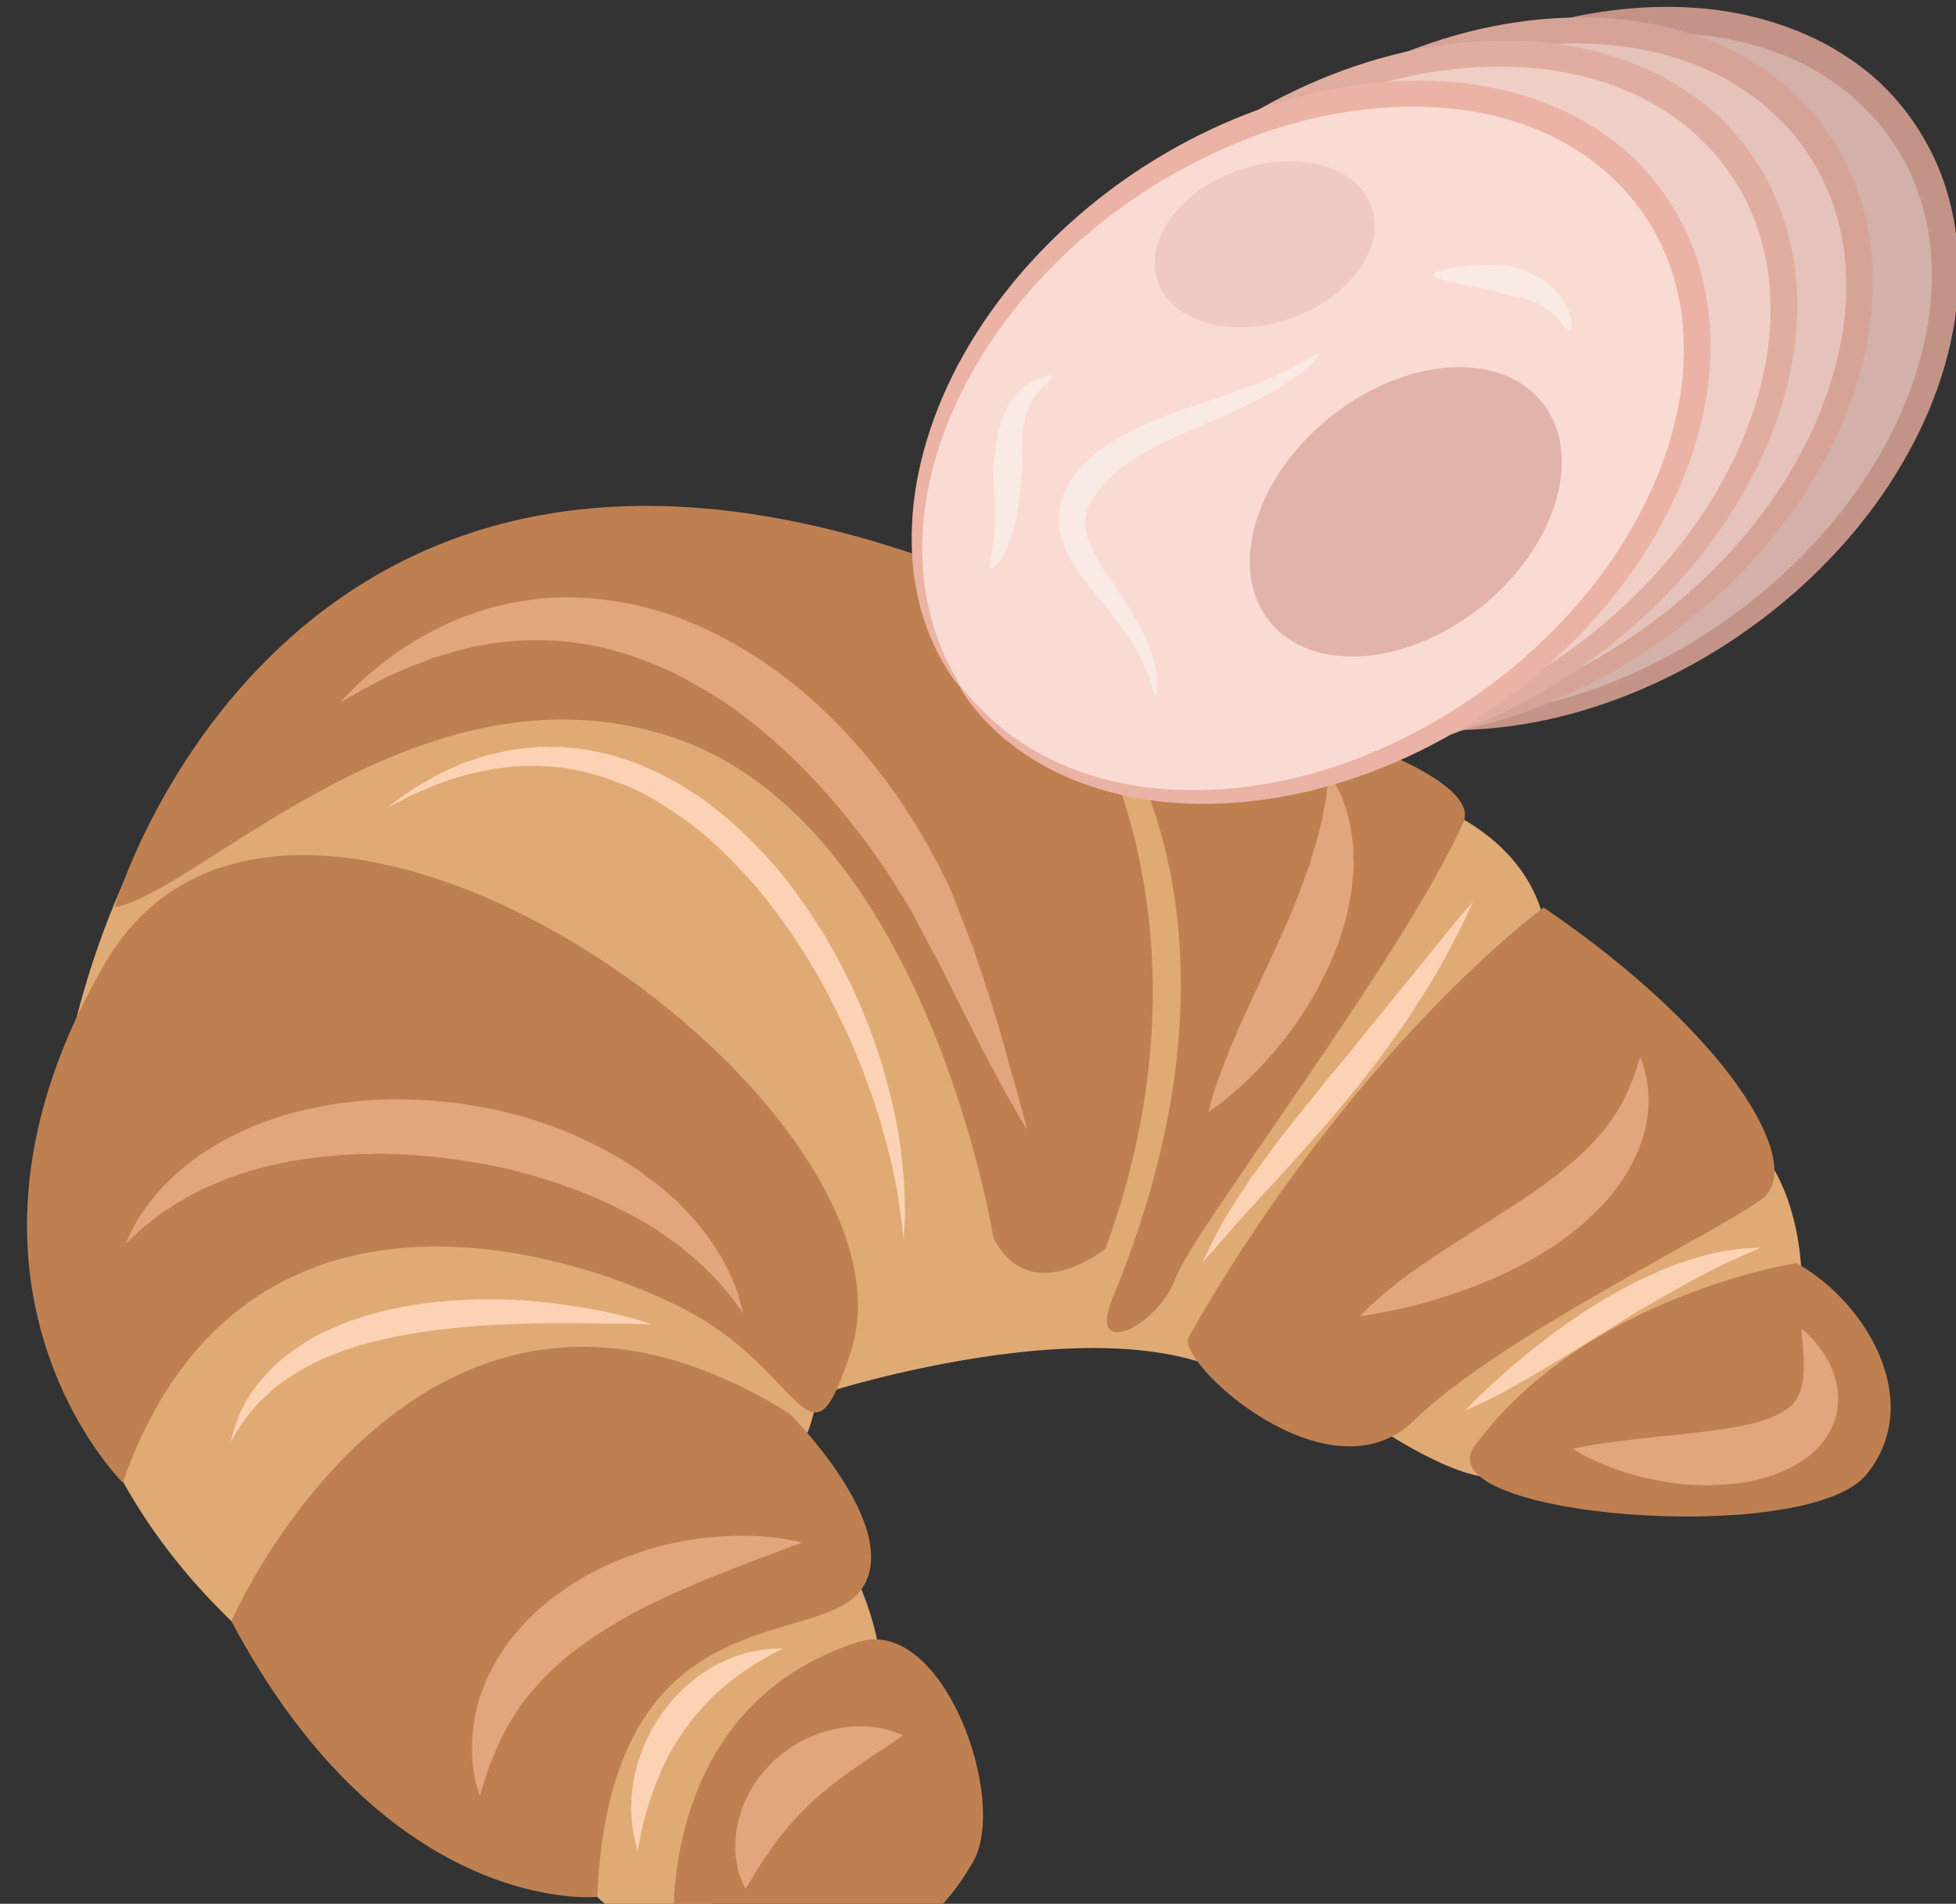 <?xml version="1.0" encoding="UTF-8" standalone="no"?>
<!-- Created with Inkscape (http://www.inkscape.org/) -->

<svg
   xmlns:dc="http://purl.org/dc/elements/1.1/"
   xmlns:cc="http://creativecommons.org/ns#"
   xmlns:rdf="http://www.w3.org/1999/02/22-rdf-syntax-ns#"
   xmlns:svg="http://www.w3.org/2000/svg"
   xmlns="http://www.w3.org/2000/svg"
   xmlns:sodipodi="http://sodipodi.sourceforge.net/DTD/sodipodi-0.dtd"
   xmlns:inkscape="http://www.inkscape.org/namespaces/inkscape"
   width="245.301mm"
   height="238.704mm"
   viewBox="0 0 245.301 238.704"
   version="1.1"
   id="svg8"
   inkscape:version="0.92.4 (5da689c313, 2019-01-14)"
   sodipodi:docname="5591.svg">
  <rect x="0" y="0" width="245.301" height="238.704" fill="#333333" stroke="none"/>
  <defs
     id="defs2">
    <style
       type="text/css"
       id="style2"><![CDATA[
    .fil10 {fill:#166E82;fill-rule:nonzero}
    .fil9 {fill:#34A4C6;fill-rule:nonzero}
    .fil5 {fill:#723A15;fill-rule:nonzero}
    .fil8 {fill:gray;fill-rule:nonzero}
    .fil4 {fill:#9E5A2D;fill-rule:nonzero}
    .fil1 {fill:#BF8051;fill-rule:nonzero}
    .fil7 {fill:#D1CCC9;fill-rule:nonzero}
    .fil6 {fill:#DD8F64;fill-rule:nonzero}
    .fil0 {fill:#E0AA75;fill-rule:nonzero}
    .fil2 {fill:#E2A67D;fill-rule:nonzero}
    .fil3 {fill:#FCD2B4;fill-rule:nonzero}
   ]]></style>
    <style
       type="text/css"
       id="style2-5"><![CDATA[
    .fil0 {fill:#628C2C;fill-rule:nonzero}
    .fil1 {fill:#914E1D;fill-rule:nonzero}
    .fil2 {fill:#C18761;fill-rule:nonzero}
    .fil3 {fill:#D1AA8F;fill-rule:nonzero}
   ]]></style>
    <style
       type="text/css"
       id="style2-7"><![CDATA[
    .fil1 {fill:#8E8E8E;fill-rule:nonzero}
    .fil2 {fill:#A0A0A0;fill-rule:nonzero}
    .fil3 {fill:#B5B5B5;fill-rule:nonzero}
    .fil0 {fill:#C1C1C1;fill-rule:nonzero}
    .fil7 {fill:#CD7438;fill-rule:nonzero}
    .fil5 {fill:#CECECE;fill-rule:nonzero}
    .fil4 {fill:#D88951;fill-rule:nonzero}
    .fil9 {fill:#E5B28F;fill-rule:nonzero}
    .fil6 {fill:#EFA76A;fill-rule:nonzero}
    .fil8 {fill:#F4C5A2;fill-rule:nonzero}
   ]]></style>
    <style
       type="text/css"
       id="style2-6"><![CDATA[
    .fil2 {fill:#45AF51;fill-rule:nonzero}
    .fil1 {fill:#662E12;fill-rule:nonzero}
    .fil0 {fill:#BF2626;fill-rule:nonzero}
   ]]></style>
    <style
       type="text/css"
       id="style2-3"><![CDATA[
    .fil0 {fill:#D66127;fill-rule:nonzero}
    .fil1 {fill:#E26D28;fill-rule:nonzero}
    .fil2 {fill:#E5936A;fill-rule:nonzero}
    .fil4 {fill:#E5BBB1;fill-rule:nonzero}
    .fil3 {fill:#EDC8BE;fill-rule:nonzero}
   ]]></style>
    <style
       type="text/css"
       id="style2-1"><![CDATA[
    .fil2 {fill:#EDE1D0;fill-rule:nonzero}
    .fil0 {fill:#F4D592;fill-rule:nonzero}
    .fil1 {fill:#FAFAF0;fill-rule:nonzero}
   ]]></style>
    <style
       type="text/css"
       id="style2-8"><![CDATA[
    .fil3 {fill:#053749;fill-rule:nonzero}
    .fil4 {fill:#EFD4AF;fill-rule:nonzero}
    .fil1 {fill:#EFD8A3;fill-rule:nonzero}
    .fil5 {fill:#F4E6D0;fill-rule:nonzero}
    .fil0 {fill:#FCF2DE;fill-rule:nonzero}
    .fil2 {fill:white;fill-rule:nonzero}
   ]]></style>
    <style
       type="text/css"
       id="style2-33"><![CDATA[
    .fil12 {fill:#053749;fill-rule:nonzero}
    .fil1 {fill:#C49387;fill-rule:nonzero}
    .fil0 {fill:#D3B1A8;fill-rule:nonzero}
    .fil3 {fill:#D7A396;fill-rule:nonzero}
    .fil5 {fill:#E1ADA0;fill-rule:nonzero}
    .fil8 {fill:#E2B3AA;fill-rule:nonzero}
    .fil2 {fill:#E5C3BB;fill-rule:nonzero}
    .fil7 {fill:#EBB3A5;fill-rule:nonzero}
    .fil9 {fill:#EFCAC2;fill-rule:nonzero}
    .fil4 {fill:#EFCEC6;fill-rule:nonzero}
    .fil10 {fill:#F9EAE6;fill-rule:nonzero}
    .fil6 {fill:#FADBD3;fill-rule:nonzero}
    .fil11 {fill:white;fill-rule:nonzero}
   ]]></style>
  </defs>
  <sodipodi:namedview
     id="base"
     pagecolor="#ffffff"
     bordercolor="#666666"
     borderopacity="1.0"
     inkscape:pageopacity="0.0"
     inkscape:pageshadow="2"
     inkscape:zoom="0.35"
     inkscape:cx="452.35756"
     inkscape:cy="453.78562"
     inkscape:document-units="mm"
     inkscape:current-layer="Vrstva_x0020_1-7"
     showgrid="false"
     inkscape:window-width="1920"
     inkscape:window-height="1051"
     inkscape:window-x="-9"
     inkscape:window-y="-9"
     inkscape:window-maximized="1" />
  <g
     inkscape:label="Vrstva 1"
     inkscape:groupmode="layer"
     id="layer1"
     transform="translate(141.609,-30.193)">
    <g
       transform="matrix(0.043,0,0,0.043,-467.168,-449.082)"
       id="Vrstva_x0020_1">
      <path
         d="m 7984,13611 c 0,0 -732,1303 262,2262 l 992,742 75,62 c 0,0 135,142 299,71 l 525,-754 c 0,0 6,-123 -126,-367 l -95,-291 c 0,0 9,11 33,-89 l 47,-45 c 0,0 776,-246 1162,-49 l 385,124 c 0,0 263,190 399,177 l 882,-499 c 0,0 39,-366 -205,-543 l -538,-526 c 0,0 7,-278 -377,-412 l -836,-299 c 0,0 -245,-95 -348,-98 l -1662,-60 z"
         style="fill:#e0aa75;fill-rule:nonzero"
         id="path7"
         class="fil0"
         inkscape:connector-curvature="0" />
      <path
         d="m 7905,13792 c 0,0 491,-1689 2391,-1010 432,155 867,1010 499,2005 0,0 -217,177 -326,-30 0,0 -194,-1208 -930,-1459 -736,-250 -1380,446 -1634,494 z"
         style="fill:#bf8051;fill-rule:nonzero"
         id="path9"
         class="fil1"
         inkscape:connector-curvature="0" />
      <path
         d="m 7929,15469 c 0,0 -591,-585 -53,-1512 537,-928 2412,400 2177,1129 -124,385 -131,54 -498,-129 -367,-184 -1291,-442 -1626,512 z"
         style="fill:#bf8051;fill-rule:nonzero"
         id="path11"
         class="fil1"
         inkscape:connector-curvature="0" />
      <path
         d="m 8246,15873 c 0,0 554,-1276 1628,-605 0,0 336,334 209,513 -127,179 -733,4 -770,896 0,0 -607,62 -1067,-804 z"
         style="fill:#bf8051;fill-rule:nonzero"
         id="path13"
         class="fil1"
         inkscape:connector-curvature="0" />
      <path
         d="m 10739,13137 c 0,0 566,610 77,1794 -76,186 134,80 183,-57 50,-138 662,-933 840,-1330 74,-166 -740,-399 -1100,-407 z"
         style="fill:#bf8051;fill-rule:nonzero"
         id="path15"
         class="fil1"
         inkscape:connector-curvature="0" />
      <path
         d="m 12073,13792 c 0,0 -549,400 -1035,1252 -41,71 409,488 658,243 250,-244 889,-550 1015,-646 127,-96 -90,-476 -638,-849 z"
         style="fill:#bf8051;fill-rule:nonzero"
         id="path17"
         class="fil1"
         inkscape:connector-curvature="0" />
      <path
         d="m 9537,16769 c 0,0 -52,-646 536,-835 248,-80 442,462 335,643 -107,182 -337,439 -871,192 z"
         style="fill:#bf8051;fill-rule:nonzero"
         id="path19"
         class="fil1"
         inkscape:connector-curvature="0" />
      <path
         d="m 12810,14829 c 0,0 -616,95 -938,533 -152,207 970,297 1143,83 173,-214 -4,-506 -205,-616 z"
         style="fill:#bf8051;fill-rule:nonzero"
         id="path21"
         class="fil1"
         inkscape:connector-curvature="0" />
      <path
         d="m 8563,13194 c 0,0 8,-8 22,-23 15,-15 36,-38 67,-63 8,-6 16,-13 24,-20 9,-7 18,-14 28,-21 19,-15 40,-30 64,-44 12,-8 25,-16 38,-23 13,-7 27,-14 41,-21 7,-4 14,-8 21,-11 8,-4 15,-7 23,-10 16,-6 31,-14 48,-19 66,-25 142,-42 224,-49 81,-6 169,0 257,19 88,19 176,52 259,96 83,43 161,97 233,157 71,61 137,128 195,199 58,71 109,145 153,220 11,18 21,37 31,56 10,18 21,36 29,55 5,10 9,19 14,28 l 7,14 4,10 3,7 c 7,18 14,36 21,54 14,36 27,71 40,104 12,35 23,68 34,101 21,64 39,123 54,175 14,53 27,99 38,136 11,38 18,68 24,88 5,21 8,32 8,32 0,0 -6,-10 -17,-28 -10,-18 -26,-45 -45,-79 -19,-35 -42,-77 -67,-125 -25,-48 -52,-103 -82,-162 -15,-30 -30,-60 -46,-92 -17,-32 -35,-65 -53,-99 -9,-17 -17,-34 -27,-51 l -3,-7 c 1,1 -2,-4 1,2 v -1 l -1,-1 -2,-3 -8,-13 c -5,-8 -10,-16 -15,-24 -21,-33 -41,-67 -65,-100 -45,-66 -96,-131 -151,-194 -56,-63 -116,-123 -180,-177 -64,-55 -132,-103 -203,-143 -71,-41 -145,-73 -219,-95 -73,-22 -147,-34 -218,-36 -71,-2 -139,4 -201,16 -16,3 -31,7 -46,11 -7,2 -15,3 -22,5 -7,2 -14,5 -21,7 -14,4 -28,8 -41,12 -13,5 -26,10 -38,15 -25,8 -48,19 -69,28 -11,5 -21,9 -31,14 -9,5 -18,9 -26,14 -17,9 -33,16 -46,24 -13,8 -25,14 -34,19 -18,11 -28,16 -28,16 z"
         style="fill:#e2a67d;fill-rule:nonzero"
         id="path23"
         class="fil2"
         inkscape:connector-curvature="0" />
      <path
         d="m 7937,14773 c 0,0 4,-8 10,-22 8,-14 16,-35 33,-60 16,-26 39,-55 67,-86 16,-14 31,-31 49,-46 10,-8 19,-15 29,-23 10,-8 20,-16 31,-23 11,-7 22,-15 34,-22 11,-7 24,-14 36,-21 25,-14 52,-25 79,-38 56,-23 116,-43 181,-55 64,-15 131,-22 199,-25 69,-3 138,2 208,9 68,9 137,22 203,41 65,19 129,42 187,71 30,13 58,29 86,45 13,7 26,16 39,24 13,9 26,16 38,26 24,18 48,34 69,54 10,9 21,18 31,27 9,10 19,20 28,29 36,38 65,76 87,112 23,35 39,68 50,96 12,27 17,50 21,65 4,16 6,24 6,24 0,0 -5,-7 -14,-20 -9,-12 -22,-31 -41,-52 -18,-23 -42,-47 -70,-73 -29,-26 -62,-54 -101,-80 -10,-7 -20,-14 -30,-21 -10,-6 -21,-12 -32,-19 -21,-13 -44,-25 -68,-37 -24,-12 -49,-24 -75,-35 -26,-10 -52,-23 -80,-31 -27,-11 -55,-19 -84,-28 -14,-5 -29,-8 -43,-12 -15,-4 -30,-9 -45,-12 -59,-14 -121,-24 -182,-32 -62,-7 -124,-12 -185,-13 -15,0 -31,1 -46,1 -15,0 -30,0 -45,1 -30,2 -59,4 -88,7 -29,3 -57,8 -85,12 -27,5 -54,11 -80,17 -25,7 -51,14 -74,22 -12,4 -24,8 -35,12 -11,5 -22,9 -33,14 -43,17 -81,38 -115,58 -32,21 -61,40 -82,58 -22,17 -39,34 -50,44 -12,11 -18,17 -18,17 z"
         style="fill:#e2a67d;fill-rule:nonzero"
         id="path25"
         class="fil2"
         inkscape:connector-curvature="0" />
      <path
         d="m 8971,16383 c 0,0 -2,-5 -5,-15 -2,-10 -8,-23 -11,-42 -1,-10 -3,-20 -5,-32 -1,-12 -1,-24 -2,-38 -1,-27 1,-58 6,-91 2,-17 7,-34 11,-52 6,-18 11,-37 19,-55 15,-37 35,-73 60,-109 12,-18 26,-35 41,-52 14,-17 30,-33 46,-48 33,-31 70,-58 107,-83 38,-24 78,-45 118,-63 20,-8 39,-17 60,-23 20,-8 39,-14 59,-20 40,-11 78,-19 115,-25 37,-6 72,-8 105,-10 16,-1 32,-1 46,-1 15,0 29,1 42,1 26,2 49,4 68,7 18,3 33,7 43,8 10,3 15,4 15,4 0,0 -5,2 -14,6 -10,3 -23,8 -41,15 -35,13 -84,31 -140,53 -29,11 -59,23 -91,36 -32,13 -64,28 -98,43 -33,15 -67,32 -101,49 -33,19 -66,37 -98,58 -32,20 -62,42 -91,64 -28,23 -55,47 -79,72 -23,25 -46,50 -64,76 -10,13 -17,27 -26,39 -8,13 -16,26 -22,39 -14,25 -25,50 -34,73 -5,11 -9,22 -13,32 -3,10 -6,19 -9,28 -6,17 -10,32 -13,41 -3,10 -4,15 -4,15 z"
         style="fill:#e2a67d;fill-rule:nonzero"
         id="path27"
         class="fil2"
         inkscape:connector-curvature="0" />
      <path
         d="m 9745,16653 c 0,0 -6,-12 -14,-32 -2,-5 -4,-10 -6,-16 -2,-6 -3,-13 -4,-21 -3,-15 -6,-34 -5,-52 0,-10 0,-19 1,-30 0,-10 3,-20 4,-31 4,-22 12,-44 20,-67 11,-22 22,-46 37,-66 15,-22 33,-40 51,-59 20,-17 40,-33 62,-46 21,-14 45,-23 67,-32 22,-7 44,-14 66,-17 10,-1 20,-3 30,-4 11,0 20,0 30,0 18,-1 35,2 50,4 15,3 28,6 38,10 21,6 32,12 32,12 0,0 -10,8 -28,20 -4,3 -9,6 -14,9 -5,4 -10,7 -16,11 -12,8 -24,16 -38,25 -6,5 -13,9 -20,14 -7,4 -14,9 -21,15 -15,8 -28,20 -43,30 -14,12 -29,22 -43,34 -14,11 -27,24 -41,35 -12,13 -26,25 -38,38 -13,12 -23,26 -35,39 -10,14 -23,26 -32,40 -5,7 -10,14 -15,20 -4,7 -8,14 -13,20 -10,13 -16,25 -24,36 -4,6 -7,12 -10,16 -4,6 -6,11 -9,16 -11,18 -19,29 -19,29 z"
         style="fill:#e2a67d;fill-rule:nonzero"
         id="path29"
         class="fil2"
         inkscape:connector-curvature="0" />
      <path
         d="m 11449,13405 c 0,0 10,15 24,42 4,7 8,15 12,23 3,9 6,19 10,30 3,10 7,22 10,35 3,12 5,25 7,38 2,14 5,28 6,43 0,15 0,30 1,46 0,8 0,16 -1,24 0,8 -1,16 -2,24 -1,16 -3,33 -6,50 -3,17 -7,34 -10,51 -4,17 -9,34 -15,51 -5,16 -9,34 -17,50 -7,16 -13,33 -20,49 -16,32 -31,65 -49,94 -17,30 -36,58 -55,85 -18,26 -39,51 -57,73 -20,23 -39,44 -57,62 -37,37 -70,65 -94,84 -25,19 -40,29 -40,29 0,0 4,-18 12,-47 9,-30 24,-71 43,-118 9,-24 20,-49 31,-75 12,-27 25,-54 37,-82 6,-14 13,-28 20,-42 6,-14 13,-29 20,-43 7,-14 13,-29 20,-43 7,-15 14,-29 20,-44 13,-29 26,-58 38,-86 12,-28 22,-57 33,-84 5,-14 9,-27 14,-41 3,-6 5,-13 8,-19 2,-7 3,-13 5,-20 4,-13 8,-25 12,-38 4,-12 6,-24 9,-36 3,-11 6,-23 9,-33 2,-11 3,-21 5,-31 2,-9 4,-19 6,-27 2,-9 2,-18 3,-26 4,-30 8,-48 8,-48 z"
         style="fill:#e2a67d;fill-rule:nonzero"
         id="path31"
         class="fil2"
         inkscape:connector-curvature="0" />
      <path
         d="m 12355,14228 c 0,0 1,5 5,14 2,8 8,20 11,38 2,8 4,18 5,28 2,11 2,22 3,35 1,12 0,25 -1,40 -1,14 -3,28 -6,44 -7,30 -17,63 -33,95 -15,33 -35,65 -59,96 -23,30 -51,59 -80,85 -29,27 -61,51 -93,73 -33,22 -66,42 -100,59 -17,9 -34,18 -50,25 -17,8 -34,16 -50,22 -66,28 -129,48 -183,63 -54,15 -101,24 -134,30 -16,4 -29,5 -38,7 -9,1 -14,2 -14,2 0,0 3,-4 9,-10 7,-7 16,-17 29,-28 24,-23 61,-53 107,-87 46,-33 100,-69 157,-105 28,-18 58,-37 88,-56 29,-19 59,-37 87,-57 29,-19 57,-39 84,-59 13,-10 26,-21 38,-31 12,-10 25,-20 36,-31 23,-20 44,-42 62,-63 5,-5 10,-11 14,-16 4,-5 8,-11 12,-16 9,-10 15,-22 23,-32 6,-11 12,-21 18,-31 6,-11 11,-21 15,-31 5,-9 8,-19 12,-28 4,-9 7,-17 9,-24 6,-15 9,-29 12,-37 3,-9 5,-14 5,-14 z"
         style="fill:#e2a67d;fill-rule:nonzero"
         id="path33"
         class="fil2"
         inkscape:connector-curvature="0" />
      <path
         d="m 12159,15370 c 0,0 4,-1 12,-2 8,-2 19,-4 33,-7 28,-5 68,-10 115,-16 47,-6 100,-11 156,-17 27,-3 56,-6 84,-10 28,-4 57,-7 83,-13 27,-5 53,-11 76,-19 23,-8 42,-16 57,-26 16,-10 27,-21 36,-35 8,-15 15,-33 18,-52 3,-20 3,-40 3,-58 0,-18 -3,-35 -3,-49 -3,-28 -4,-46 -4,-46 0,0 13,11 34,32 9,12 22,25 33,43 5,10 12,19 17,31 4,11 10,23 14,37 8,27 12,60 6,98 -7,37 -27,76 -55,105 -28,30 -62,52 -97,67 -34,16 -69,25 -104,33 -34,6 -69,9 -102,10 -17,1 -33,1 -49,0 -16,-1 -32,-1 -47,-3 -31,-3 -61,-8 -88,-14 -28,-6 -54,-13 -77,-20 -47,-15 -85,-32 -111,-45 -13,-7 -23,-13 -29,-17 -7,-4 -11,-7 -11,-7 z"
         style="fill:#e2a67d;fill-rule:nonzero"
         id="path35"
         class="fil2"
         inkscape:connector-curvature="0" />
      <path
         d="m 8700,13501 c 0,0 8,-5 22,-16 7,-5 16,-12 26,-19 11,-7 22,-17 37,-25 28,-16 63,-39 106,-56 11,-5 22,-10 33,-15 12,-4 24,-8 37,-12 12,-4 25,-9 39,-12 13,-3 27,-6 41,-9 29,-7 59,-9 91,-12 15,-3 31,-1 48,-1 16,0 33,-1 50,2 67,5 137,22 206,49 16,7 33,15 51,22 16,8 33,18 49,26 17,9 33,19 49,30 16,10 33,20 47,32 63,45 119,99 172,156 53,56 98,119 140,182 10,16 20,32 31,48 9,15 18,32 27,48 19,32 34,65 51,97 30,65 56,130 77,192 21,62 36,122 49,178 6,28 10,55 15,81 4,25 6,50 9,73 5,46 7,86 7,119 2,33 -1,59 -2,77 -1,18 -1,27 -1,27 0,0 -1,-9 -3,-27 -2,-17 -5,-43 -10,-75 -4,-33 -12,-72 -21,-116 -6,-22 -11,-46 -18,-70 -7,-25 -13,-51 -22,-77 -9,-26 -16,-54 -28,-82 -10,-28 -20,-58 -33,-87 -23,-59 -53,-119 -84,-180 -32,-61 -69,-122 -109,-182 -42,-59 -85,-118 -135,-171 -50,-54 -101,-105 -159,-148 -57,-41 -115,-80 -177,-107 -15,-7 -31,-12 -47,-18 -7,-3 -15,-6 -23,-9 -8,-2 -15,-4 -23,-7 -16,-4 -31,-9 -46,-12 -16,-3 -31,-6 -46,-9 -16,-3 -31,-3 -46,-5 -15,0 -29,-3 -44,-2 -29,1 -58,-1 -85,4 -13,2 -26,4 -39,5 -13,2 -26,6 -38,8 -12,3 -24,5 -36,8 -11,3 -22,7 -33,10 -43,12 -79,29 -109,41 -30,13 -53,26 -69,34 -15,8 -24,12 -24,12 z"
         style="fill:#fcd2b4;fill-rule:nonzero"
         id="path37"
         class="fil3"
         inkscape:connector-curvature="0" />
      <path
         d="m 8244,15350 c 0,0 1,-5 4,-15 3,-10 5,-24 13,-42 6,-19 16,-40 29,-64 8,-11 15,-24 24,-36 9,-12 19,-25 31,-37 22,-26 50,-50 82,-73 31,-22 66,-44 105,-60 38,-18 79,-33 121,-45 42,-12 86,-21 130,-28 43,-7 87,-11 130,-13 43,-3 86,-3 127,-2 41,1 80,4 117,8 38,4 73,9 105,14 64,10 117,23 154,33 36,10 57,18 57,18 0,0 -22,-1 -60,-2 -38,0 -91,-1 -155,-2 -32,0 -67,0 -103,0 -37,1 -75,2 -115,4 -39,1 -80,4 -121,8 -41,4 -83,8 -124,15 -41,6 -82,14 -121,24 -20,4 -40,10 -59,15 -18,7 -37,12 -55,19 -36,13 -70,29 -101,46 -15,8 -30,17 -43,26 -15,9 -27,19 -39,28 -13,10 -22,21 -33,30 -11,9 -20,19 -28,28 -17,20 -31,37 -41,53 -11,15 -18,28 -23,37 z"
         style="fill:#fcd2b4;fill-rule:nonzero"
         id="path39"
         class="fil3"
         inkscape:connector-curvature="0" />
      <path
         d="m 9430,16542 c 0,0 -3,-13 -8,-34 -1,-6 -3,-12 -4,-18 -1,-7 -2,-14 -3,-22 -1,-15 -4,-34 -3,-53 1,-10 1,-20 1,-30 1,-11 3,-21 4,-33 2,-22 9,-45 15,-69 4,-11 8,-23 13,-35 4,-12 9,-24 15,-35 11,-24 25,-46 40,-69 16,-21 31,-42 50,-60 18,-20 39,-35 58,-51 10,-7 20,-13 30,-20 6,-3 11,-6 15,-9 6,-3 11,-5 16,-8 10,-4 20,-9 29,-14 10,-3 20,-7 29,-10 10,-3 18,-6 27,-8 9,-2 17,-3 25,-5 7,-1 14,-3 21,-4 7,0 13,-1 19,-1 22,-2 35,-1 35,-1 0,0 -12,6 -31,16 -5,3 -10,6 -16,9 -5,3 -11,7 -18,10 -12,8 -27,16 -41,27 -8,5 -15,10 -23,15 -8,6 -15,12 -23,18 -4,3 -8,7 -12,10 -4,3 -8,7 -12,10 -8,7 -16,14 -24,21 -15,16 -31,31 -45,49 -16,16 -29,35 -42,53 -13,19 -26,38 -37,58 -12,19 -20,40 -30,59 -8,21 -17,40 -23,59 -4,10 -7,19 -10,28 -3,9 -6,18 -8,27 -6,17 -9,33 -13,47 -2,7 -3,14 -5,20 -1,7 -2,13 -3,18 -4,22 -8,35 -8,35 z"
         style="fill:#fcd2b4;fill-rule:nonzero"
         id="path41"
         class="fil3"
         inkscape:connector-curvature="0" />
      <path
         d="m 11866,13777 c 0,0 -8,20 -24,52 -16,33 -39,79 -69,133 -15,27 -33,56 -52,86 -19,30 -39,62 -61,94 -22,31 -46,64 -70,96 -24,33 -50,65 -76,97 -27,32 -53,64 -79,94 -27,31 -53,60 -79,89 -25,28 -50,56 -74,82 -12,12 -24,25 -35,37 -11,13 -21,25 -32,36 -10,11 -20,22 -29,32 -10,10 -19,20 -27,30 -16,19 -30,35 -42,49 -24,27 -39,42 -39,42 0,0 9,-19 25,-51 8,-16 18,-36 31,-58 11,-23 27,-46 44,-73 17,-26 35,-55 56,-83 21,-29 43,-59 66,-90 24,-30 48,-61 74,-93 25,-31 51,-63 76,-95 27,-31 53,-62 78,-94 25,-31 50,-61 74,-91 24,-29 47,-58 69,-85 22,-27 44,-53 63,-77 38,-48 71,-88 94,-116 24,-27 38,-43 38,-43 z"
         style="fill:#fcd2b4;fill-rule:nonzero"
         id="path43"
         class="fil3"
         inkscape:connector-curvature="0" />
      <path
         d="m 12706,14784 c 0,0 -15,7 -40,18 -13,5 -27,13 -45,20 -17,7 -35,17 -56,27 -20,10 -42,22 -65,34 -23,13 -47,26 -72,40 -25,14 -50,30 -76,44 -25,16 -51,31 -77,48 -52,32 -104,64 -153,94 -50,30 -97,58 -138,80 -40,23 -75,41 -100,52 -25,12 -40,18 -40,18 0,0 11,-12 30,-31 20,-19 48,-47 83,-77 70,-62 168,-140 275,-206 54,-32 109,-63 164,-86 27,-13 54,-23 79,-32 26,-9 51,-16 74,-22 23,-6 44,-10 64,-13 19,-3 36,-5 49,-6 28,-2 44,-2 44,-2 z"
         style="fill:#fcd2b4;fill-rule:nonzero"
         id="path45"
         class="fil3"
         inkscape:connector-curvature="0" />
    </g>
    <g
       transform="matrix(0.022,0,0,0.022,26.122,-169.28)"
       id="Vrstva_x0020_1-54">
      <g
         transform="matrix(1.247,0,0,1.247,-5475.098,-4112.142)"
         id="Vrstva_x0020_1-8">
        <g
           transform="matrix(0.881,0,0,0.881,999.393,1639.625)"
           id="Vrstva_x0020_1-7">
          <path
             d="m 3177.079,13313.235 c 509,734 1729,769 2724,79 995,-691 1388,-1846 879,-2580 -509,-734.001 -1729,-769.001 -2724,-79 -995,691 -1389,1846 -879,2580 z"
             style="fill:#d3b1a8;fill-rule:nonzero"
             id="path7-6"
             class="fil0"
             inkscape:connector-curvature="0" />
          <path
             d="m 3177.079,13313.235 c 6,-4 -46,-77 -105,-220 -27,-72 -55,-161 -72,-267 -17,-105 -24,-226 -13,-357 21,-262 116,-561 287,-843 168,-283 409,-547 690,-759 281,-214 600,-375 917,-466 317,-93 630,-114 890,-80 262,33 467,121 597,204 132,82 195,152 204,158 5,9 85,73 175,213 90,139 184,363 186,647 7,282 -80,613 -255,924 -173,312 -433,602 -738,831 -305,230 -655,399 -1002,484 -347,87 -689,90 -966,23 -279,-63 -487,-193 -611,-304 -125,-110 -178,-193 -184,-188 -2,1 10,22 35,60 26,37 68,90 129,150 60,61 142,126 246,187 103,61 228,114 371,152 285,78 639,83 999,2 361,-81 726,-248 1046,-481 320,-231 596,-529 783,-855 189,-324 289,-676 285,-986 1,-155 -24,-298 -61,-420 -38,-123 -89,-224 -139,-304 -100,-160 -189,-233 -195,-243 -10,-7 -82,-85 -231,-175 -147,-91 -375,-184 -657,-217 -281,-32 -612,-4 -943,99 -330,101 -660,274 -945,501 -287,225 -531,504 -699,801 -169,296 -260,609 -272,881 -7,136 4,261 27,369 23,109 56,199 89,271 34,71 66,124 91,158 25,34 39,51 41,50 z"
             style="fill:#c49387;fill-rule:nonzero"
             id="path9-98"
             class="fil1"
             inkscape:connector-curvature="0" />
          <path
             d="m 2733.079,13367.235 c 509,735 1729,770 2724,79 995,-690 1388,-1845 879,-2579 -510,-734 -1729,-769.001 -2724,-79 -995,691 -1389,1845 -879,2579 z"
             style="fill:#e5c3bb;fill-rule:nonzero"
             id="path11-59"
             class="fil2"
             inkscape:connector-curvature="0" />
          <path
             d="m 2733.079,13367.235 c 6,-3 -47,-76 -105,-219 -27,-72 -55,-162 -72,-267 -18,-105 -24,-226 -13,-357 21,-262 116,-561 287,-843 168,-283 409,-548 690,-760 280,-213 600,-374 917,-465 317,-94 629,-114 890,-81 261,34 467,122 597,205 132,82 195,152 203,158 6,9 85,72 176,213 90,139 184,363 186,646 7,283 -81,614 -255,925 -173,312 -433,602 -738,831 -305,229 -655,398 -1002,484 -347,86 -689,89 -966,23 -279,-63 -487,-194 -611,-304 -125,-111 -178,-193 -184,-189 -3,2 10,23 35,61 26,37 68,90 129,150 60,61 142,126 245,187 103,61 229,113 372,151 285,78 639,84 999,3 360,-81 726,-249 1046,-481 320,-232 596,-529 783,-855 189,-324 288,-677 285,-987 1,-154 -24,-297 -62,-419 -37,-123 -88,-225 -138,-304 -100,-160 -189,-234 -196,-243 -9,-7 -81,-86 -230,-175 -147,-91 -375,-185 -657,-217 -281,-32 -612,-5 -943,98 -330,102 -660,275 -946,501 -287,226 -530,505 -698,802 -169,295 -260,609 -272,881 -7,136 4,261 27,369 22,108 56,199 88,271 35,71 67,124 91,158 25,34 39,51 42,49 z"
             style="fill:#d7a396;fill-rule:nonzero"
             id="path13-2"
             class="fil3"
             inkscape:connector-curvature="0" />
          <path
             d="m 2340.079,13487.235 c 509,734 1729,770 2724,79 995,-690 1389,-1845 879,-2579 -509,-734 -1729,-769 -2724,-79 -995,690 -1388,1845 -879,2579 z"
             style="fill:#efcec6;fill-rule:nonzero"
             id="path15-5"
             class="fil4"
             inkscape:connector-curvature="0" />
          <path
             d="m 2340.079,13487.235 c 6,-3 -46,-77 -104,-219 -28,-72 -56,-162 -73,-267 -17,-105 -24,-226 -13,-357 21,-262 117,-561 287,-843 169,-283 410,-548 691,-760 280,-213 600,-374 916,-465 317,-94 630,-114 890,-81 262,34 467,122 598,205 132,82 194,152 203,158 5,8 85,72 175,213 90,139 184,363 186,646 7,283 -80,614 -255,924 -173,313 -433,603 -738,832 -305,229 -655,398 -1002,484 -347,86 -688,89 -966,23 -279,-64 -487,-194 -611,-304 -125,-111 -178,-193 -184,-189 -2,2 10,23 35,61 26,37 68,90 129,150 60,61 142,126 246,187 103,60 229,113 371,151 285,78 639,84 999,3 361,-81 726,-249 1046,-481 320,-232 596,-529 783,-855 189,-324 289,-677 286,-987 1,-154 -25,-297 -62,-419 -38,-123 -89,-225 -139,-304 -100,-160 -189,-234 -195,-243 -10,-7 -82,-86 -231,-176 -147,-90 -375,-184 -657,-216 -281,-32 -612,-5 -942,98 -331,102 -660,275 -946,501 -287,225 -531,505 -699,801 -169,296 -260,610 -272,882 -7,136 5,261 27,369 23,108 56,199 89,271 34,71 66,124 91,158 25,34 39,51 41,49 z"
             style="fill:#e1ada0;fill-rule:nonzero"
             id="path17-9"
             class="fil5"
             inkscape:connector-curvature="0" />
          <path
             d="m 1890.079,13695.235 c 509,734 1729,770 2724,79 995,-690 1388,-1845 879,-2579 -509,-734 -1729,-770 -2724,-79 -995,690 -1389,1845 -879,2579 z"
             style="fill:#fadbd3;fill-rule:nonzero"
             id="path19-4"
             class="fil6"
             inkscape:connector-curvature="0" />
          <path
             d="m 1890.079,13695.235 c 6,-4 -47,-77 -105,-219 -27,-72 -55,-162 -72,-267 -17,-105 -24,-226 -13,-357 21,-262 116,-562 287,-843 168,-283 409,-548 690,-760 281,-213 600,-374 917,-466 317,-93 630,-113 890,-80 262,34 467,122 597,205 132,82 195,152 204,158 5,8 84,72 175,213 90,139 184,362 186,646 7,283 -80,614 -255,924 -173,313 -433,603 -738,832 -305,229 -655,398 -1002,484 -347,86 -689,89 -966,23 -279,-64 -487,-194 -611,-304 -125,-111 -178,-194 -184,-189 -2,2 10,23 35,61 26,37 68,90 129,150 60,60 142,126 246,186 103,61 228,114 371,152 285,78 639,84 999,2 361,-80 726,-248 1046,-480 320,-232 596,-529 783,-855 189,-325 289,-677 285,-987 1,-154 -24,-297 -61,-420 -38,-122 -89,-224 -139,-303 -100,-160 -189,-234 -195,-243 -10,-7 -82,-86 -231,-176 -147,-90 -375,-184 -657,-216 -281,-32 -612,-5 -943,98 -330,102 -660,275 -946,501 -286,225 -530,505 -698,801 -169,296 -260,610 -272,882 -7,136 4,261 27,369 22,108 56,199 89,270 34,72 66,124 91,159 25,34 39,51 41,49 z"
             style="fill:#ebb3a5;fill-rule:nonzero"
             id="path21-5"
             class="fil7"
             inkscape:connector-curvature="0" />
          <path
             d="m 3497.079,13359.235 c 217,270 710,235 1101,-78 390,-314 530,-788 313,-1059 -218,-271 -711,-236 -1101,78 -391,314 -531,788 -313,1059 z"
             style="fill:#e2b3aa;fill-rule:nonzero"
             id="path23-9"
             class="fil8"
             inkscape:connector-curvature="0" />
          <path
             d="m 2917.079,11596.235 c 74,212 383,298 689,191 307,-107 495,-367 421,-579 -75,-213 -383,-298 -690,-191 -306,107 -495,366 -420,579 z"
             style="fill:#efcac2;fill-rule:nonzero"
             id="path25-0"
             class="fil9"
             inkscape:connector-curvature="0" />
          <path
             d="m 2906.079,13742.235 c 9,0 20,-82 -15,-199 -17,-59 -47,-124 -84,-189 -37,-66 -82,-132 -125,-196 -44,-64 -85,-128 -112,-189 -28,-60 -35,-115 -28,-158 9,-44 29,-79 47,-103 18,-24 30,-38 31,-40 2,-1 14,-17 38,-42 13,-12 27,-28 46,-42 9,-8 19,-16 29,-25 12,-8 23,-16 35,-25 98,-70 250,-139 406,-205 155,-67 313,-138 420,-212 109,-72 164,-140 157,-146 -7,-9 -74,42 -186,96 -111,55 -268,109 -429,163 -161,53 -326,114 -443,188 -119,72 -183,150 -187,153 -2,2 -17,21 -40,56 -22,35 -52,91 -61,166 -2,37 -2,78 9,117 10,40 24,79 44,114 39,72 89,136 138,197 101,121 193,240 240,343 49,101 59,179 70,178 z"
             style="fill:#f9eae6;fill-rule:nonzero"
             id="path27-6"
             class="fil10"
             inkscape:connector-curvature="0" />
          <path
             d="m 2048.079,13086.235 c 8,5 35,-18 63,-63 27,-45 52,-111 67,-179 15,-68 22,-136 27,-186 4,-50 7,-84 8,-86 0,-2 -1,-38 -2,-90 0,-52 1,-119 17,-179 14,-62 47,-114 82,-149 35,-35 65,-56 61,-66 -3,-9 -42,-7 -94,19 -53,24 -116,84 -149,158 -34,74 -47,151 -55,207 -8,57 -10,94 -10,96 -1,2 1,37 4,87 2,49 6,113 5,176 0,63 -7,124 -16,171 -8,46 -18,78 -8,84 z"
             style="fill:#f9eae6;fill-rule:nonzero"
             id="path29-2"
             class="fil10"
             inkscape:connector-curvature="0" />
          <path
             d="m 4349.079,11561.235 c 0,21 98,39 193,58 47,9 93,19 127,29 34,9 56,16 57,17 1,0 26,3 61,11 35,8 81,20 120,43 39,23 75,53 98,83 23,28 39,51 50,48 9,-2 13,-31 2,-74 -9,-44 -41,-98 -85,-141 -44,-44 -99,-72 -140,-90 -42,-19 -71,-26 -72,-27 -2,0 -30,-5 -70,-7 -40,-3 -92,-3 -142,2 -102,8 -198,28 -199,48 z"
             style="fill:#f9eae6;fill-rule:nonzero"
             id="path31-7"
             class="fil10"
             inkscape:connector-curvature="0" />
        </g>
      </g>
    </g>
  </g>
</svg>
